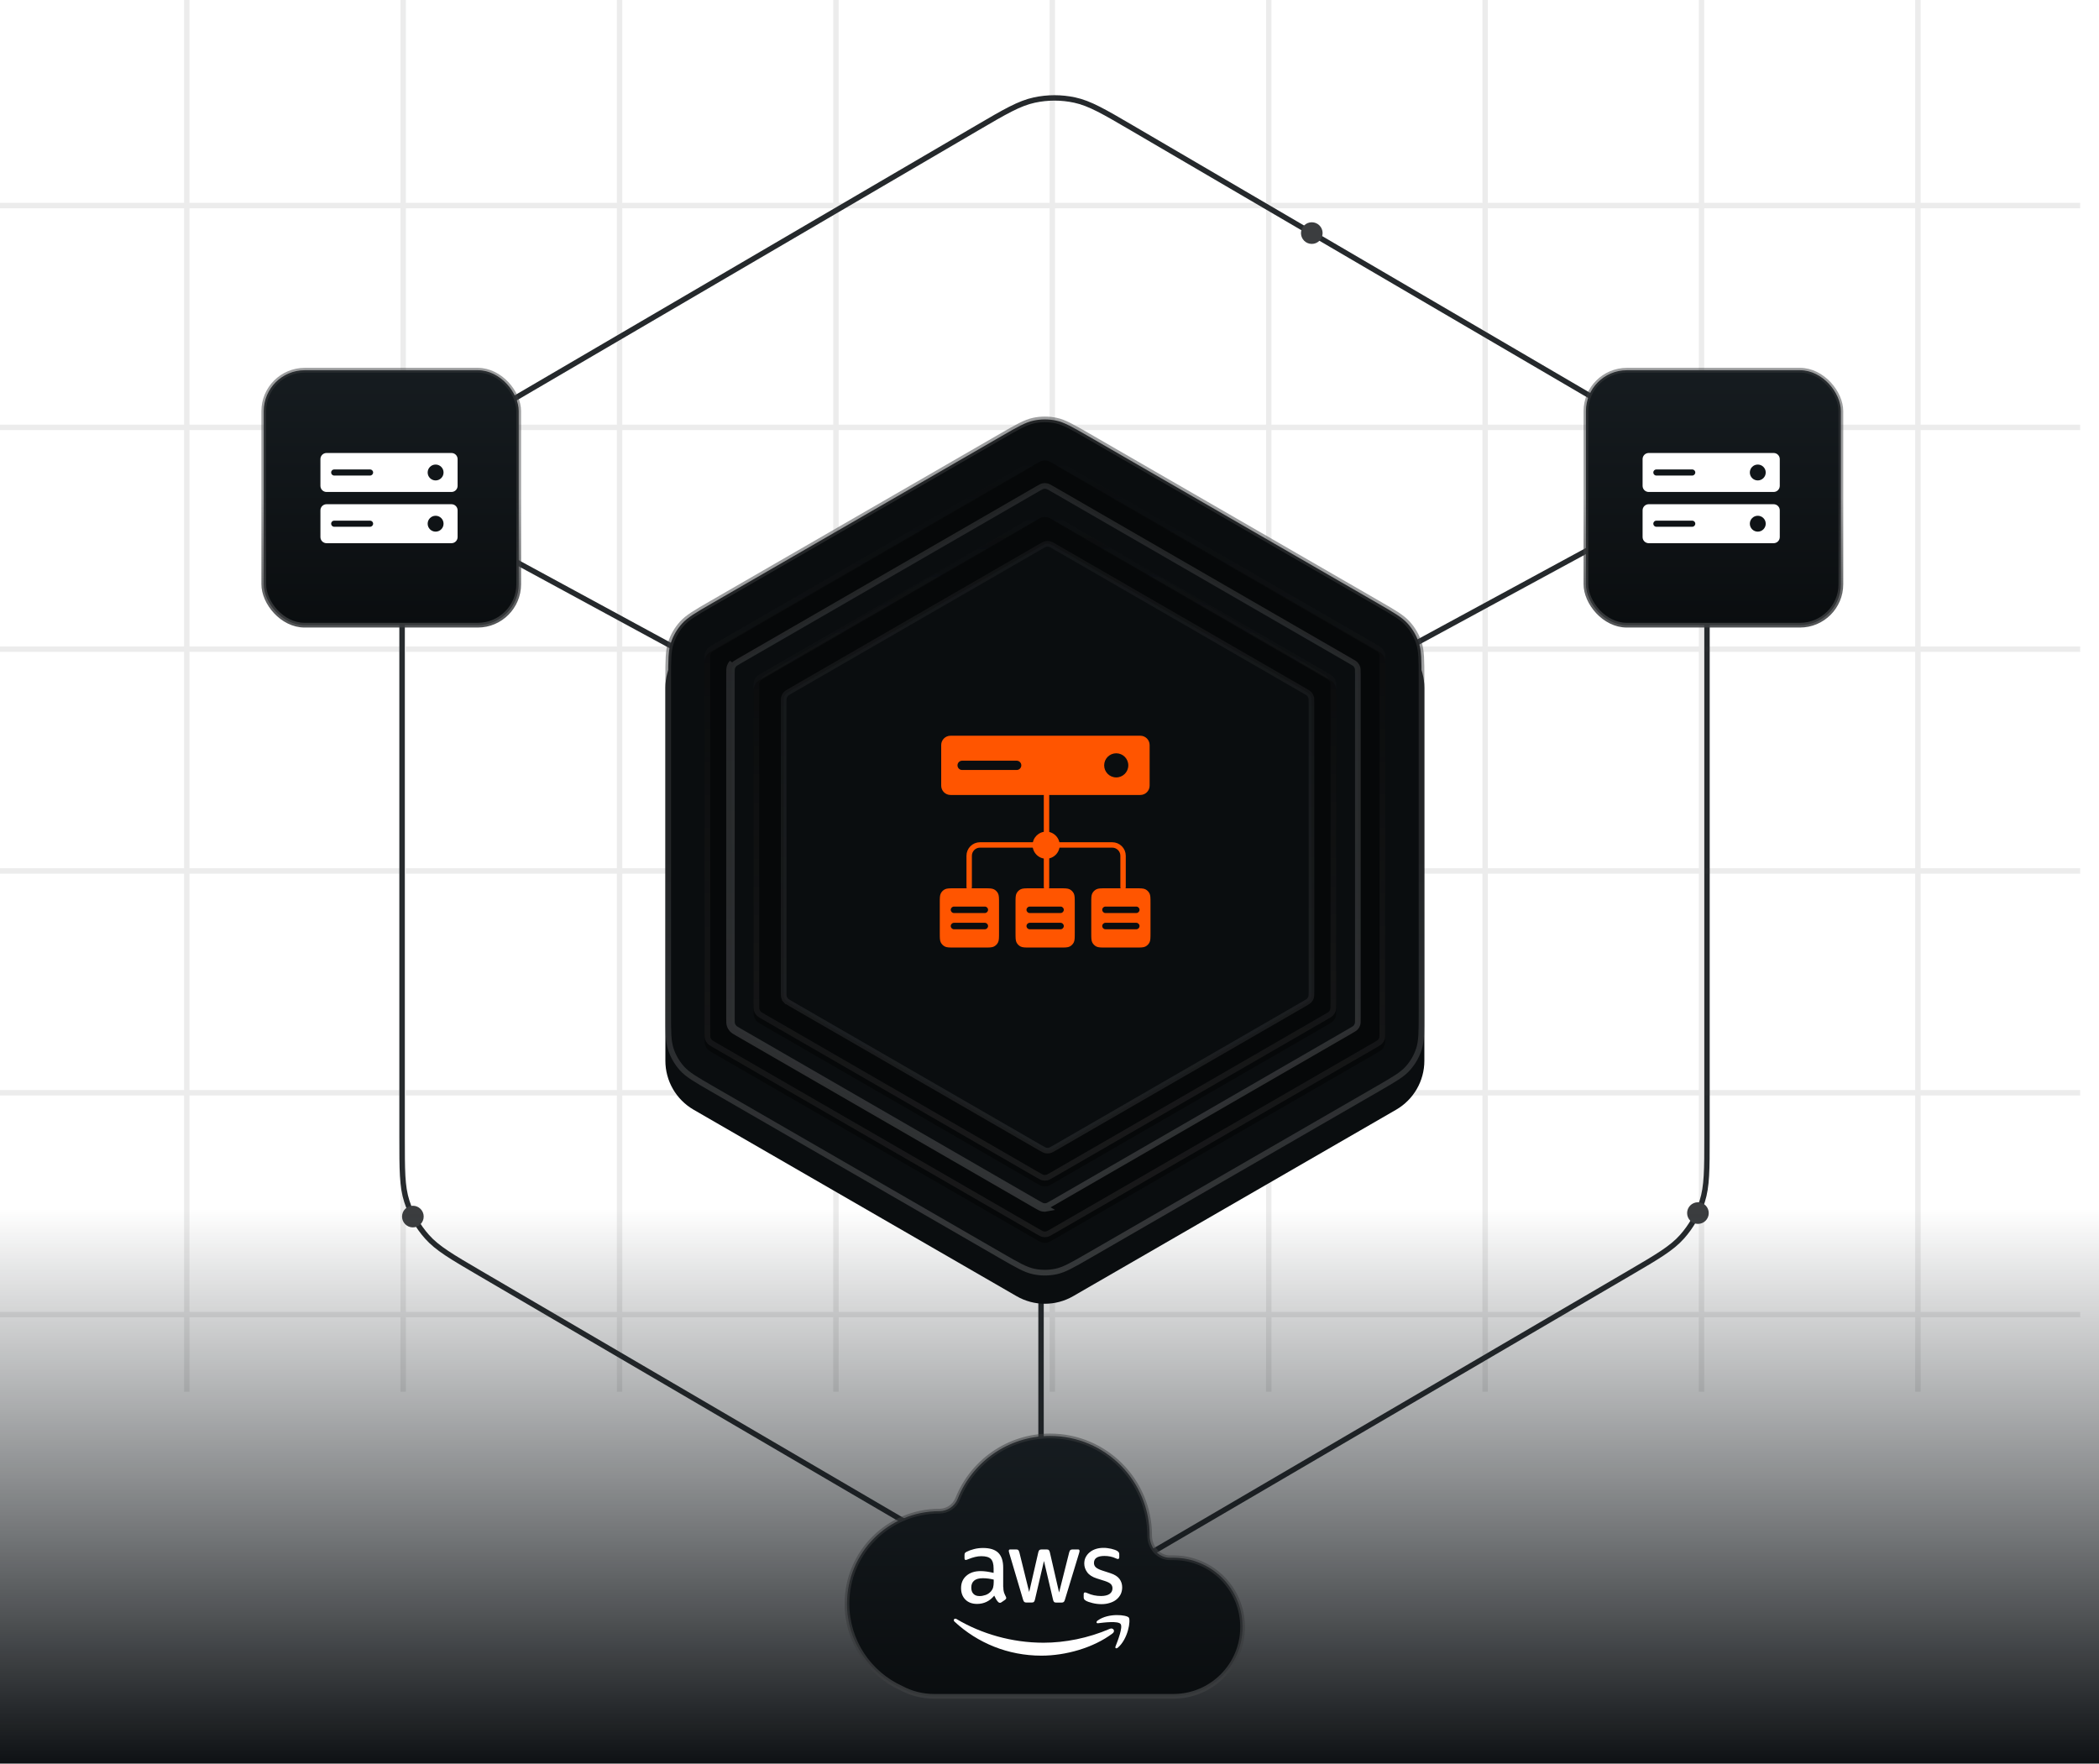 <svg width="388" height="326" viewBox="0 0 388 326" fill="none" xmlns="http://www.w3.org/2000/svg">
<path d="M180.552 23.692C185.789 20.628 188.408 19.096 191.192 18.497C193.655 17.966 196.201 17.966 198.664 18.497C201.448 19.096 204.066 20.628 209.304 23.692L301.16 77.425C306.397 80.489 309.016 82.021 310.92 84.164C312.606 86.06 313.878 88.294 314.657 90.72C315.536 93.463 315.536 96.527 315.536 102.654V210.122C315.536 216.249 315.536 219.312 314.657 222.055C313.878 224.482 312.606 226.715 310.92 228.612C309.016 230.755 306.397 232.286 301.16 235.35L209.304 289.084C204.066 292.148 201.448 293.679 198.664 294.279C196.201 294.809 193.655 294.809 191.192 294.279C188.408 293.679 185.789 292.148 180.552 289.084L88.695 235.35C83.458 232.286 80.839 230.755 78.935 228.612C77.25 226.715 75.977 224.482 75.199 222.055C74.319 219.312 74.319 216.249 74.319 210.122V102.654C74.319 96.527 74.319 93.463 75.199 90.72C75.977 88.294 77.25 86.06 78.935 84.164C80.839 82.021 83.458 80.489 88.695 77.425L180.552 23.692Z" stroke="#25292C" stroke-linecap="round"/>
<g opacity="0.1">
<path d="M34.527 -40.734V257.266" stroke="#3B3D3F"/>
<path d="M74.527 -40.734V257.266" stroke="#3B3D3F"/>
<path d="M114.527 -40.734V257.266" stroke="#3B3D3F"/>
<path d="M154.527 -40.734V257.266" stroke="#3B3D3F"/>
<path d="M194.527 -40.734V257.266" stroke="#3B3D3F"/>
<path d="M234.527 -40.734V257.266" stroke="#3B3D3F"/>
<path d="M274.527 -40.734V257.266" stroke="#3B3D3F"/>
<path d="M314.527 -40.734V257.266" stroke="#3B3D3F"/>
<path d="M354.527 -40.734V257.266" stroke="#3B3D3F"/>
<g clip-path="url(#clip0_8557_13119)">
<rect x="-5.223" y="37.75" width="389.5" height="0.5" fill="#3B3D3F" stroke="#3B3D3F" stroke-width="0.5"/>
<rect x="-5.223" y="78.75" width="389.5" height="0.5" fill="#3B3D3F" stroke="#3B3D3F" stroke-width="0.5"/>
<rect x="-5.223" y="119.75" width="389.5" height="0.5" fill="#3B3D3F" stroke="#3B3D3F" stroke-width="0.5"/>
<rect x="-5.223" y="160.75" width="389.5" height="0.5" fill="#3B3D3F" stroke="#3B3D3F" stroke-width="0.5"/>
<rect x="-5.223" y="201.75" width="389.5" height="0.5" fill="#3B3D3F" stroke="#3B3D3F" stroke-width="0.5"/>
<rect x="-5.223" y="242.75" width="389.5" height="0.5" fill="#3B3D3F" stroke="#3B3D3F" stroke-width="0.5"/>
</g>
</g>
<circle cx="242.485" cy="43.086" r="2" fill="#3B3D3F"/>
<circle cx="313.863" cy="224.237" r="2" fill="#3B3D3F"/>
<path d="M72.317 91.333L192.436 156.513M312.557 91.333L192.436 156.513M192.436 156.513V279.067" stroke="#25292C" stroke-linecap="round"/>
<circle cx="76.319" cy="224.882" r="2" fill="#3B3D3F"/>
<rect x="-7" y="223.383" width="400" height="102.617" fill="url(#paint0_linear_8557_13119)"/>
<g filter="url(#filter0_f_8557_13119)">
<path d="M187.918 83.629C191.152 81.763 195.136 81.763 198.37 83.629L258.068 118.096C261.302 119.963 263.294 123.414 263.294 127.148V196.081C263.294 199.815 261.302 203.266 258.068 205.133L198.37 239.599C195.136 241.467 191.152 241.467 187.918 239.599L128.22 205.133C124.986 203.266 122.994 199.815 122.994 196.081V127.148C122.994 123.414 124.986 119.963 128.22 118.096L187.918 83.629Z" fill="#0A0D0F"/>
</g>
<path d="M185.043 80.667C188.12 78.891 189.56 78.066 191.079 77.743C192.44 77.454 193.846 77.454 195.208 77.743C196.727 78.066 198.167 78.891 201.243 80.667L254.67 111.513C257.747 113.289 259.181 114.124 260.22 115.278C261.151 116.313 261.855 117.531 262.285 118.854C262.764 120.331 262.77 121.991 262.77 125.543V187.235C262.77 190.788 262.764 192.447 262.285 193.924C261.855 195.248 261.151 196.466 260.22 197.5C259.181 198.654 257.747 199.489 254.67 201.265L201.243 232.111C198.167 233.888 196.727 234.712 195.208 235.035C193.846 235.324 192.44 235.324 191.079 235.035C189.56 234.712 188.12 233.888 185.043 232.111L131.616 201.265C128.539 199.489 127.105 198.654 126.066 197.5C125.135 196.466 124.432 195.248 124.002 193.924C123.522 192.447 123.516 190.788 123.516 187.235V125.543C123.516 121.991 123.522 120.331 124.002 118.854C124.432 117.531 125.135 116.313 126.066 115.278C127.105 114.124 128.539 113.289 131.616 111.513L185.043 80.667Z" fill="#0A0D0F" stroke="url(#paint1_linear_8557_13119)" stroke-width="1.045"/>
<g filter="url(#filter1_i_8557_13119)">
<path d="M191.471 84.713C192.08 84.362 192.385 84.186 192.709 84.117C192.995 84.056 193.291 84.056 193.578 84.117C193.902 84.186 194.206 84.362 194.816 84.713L254.375 119.1C254.984 119.451 255.289 119.627 255.511 119.873C255.707 120.091 255.855 120.347 255.945 120.626C256.048 120.941 256.048 121.293 256.048 121.996V190.769C256.048 191.472 256.048 191.824 255.945 192.139C255.855 192.417 255.707 192.674 255.511 192.892C255.289 193.138 254.984 193.313 254.375 193.665L194.816 228.051C194.206 228.403 193.902 228.579 193.578 228.648C193.291 228.709 192.995 228.709 192.709 228.648C192.385 228.579 192.08 228.403 191.471 228.051L131.912 193.665C131.302 193.313 130.998 193.138 130.776 192.892C130.58 192.674 130.432 192.417 130.342 192.139C130.239 191.824 130.239 191.472 130.239 190.769V121.996C130.239 121.293 130.239 120.941 130.342 120.626C130.432 120.347 130.58 120.091 130.776 119.873C130.998 119.627 131.302 119.451 131.912 119.1L191.471 84.713Z" fill="#060809"/>
</g>
<path d="M192.817 84.628L192.709 84.117L192.817 84.628C193.032 84.582 193.254 84.582 193.469 84.628C193.693 84.676 193.915 84.797 194.554 85.166L194.816 84.714L194.554 85.166L254.114 119.552C254.754 119.922 254.969 120.053 255.122 120.223C255.269 120.386 255.38 120.579 255.448 120.788C255.519 121.005 255.525 121.257 255.525 121.996V190.769C255.525 191.507 255.519 191.76 255.448 191.977C255.38 192.186 255.269 192.379 255.122 192.542C254.969 192.712 254.754 192.843 254.114 193.213L194.554 227.599C193.915 227.968 193.693 228.089 193.469 228.137C193.254 228.182 193.032 228.182 192.817 228.137C192.594 228.089 192.372 227.968 191.732 227.599L132.173 193.213C131.533 192.843 131.318 192.712 131.165 192.542C131.018 192.379 130.906 192.186 130.839 191.977C130.768 191.76 130.762 191.507 130.762 190.769V121.996C130.762 121.257 130.768 121.005 130.839 120.788C130.906 120.579 131.018 120.386 131.165 120.223C131.318 120.053 131.533 119.922 132.173 119.552L191.732 85.166C192.372 84.797 192.594 84.676 192.817 84.628Z" stroke="url(#paint2_linear_8557_13119)" stroke-width="1.045"/>
<path d="M135.303 190.281C135.524 190.527 135.829 190.703 136.438 191.055L191.472 222.829C192.081 223.18 192.385 223.356 192.709 223.425C192.996 223.486 193.292 223.486 193.579 223.425L135.303 190.281ZM135.303 190.281C135.107 190.063 134.958 189.807 134.868 189.528M135.303 190.281L134.868 189.528M134.868 189.528C134.766 189.213 134.766 188.862 134.766 188.158M134.868 189.528L134.766 188.158M134.766 188.158V124.61M134.766 188.158V124.61M134.766 124.61C134.766 123.907 134.766 123.555 134.868 123.24M134.766 124.61L134.868 123.24M134.868 123.24C134.958 122.962 135.107 122.705 135.303 122.487L134.868 123.24ZM191.733 90.392C192.373 90.023 192.594 89.902 192.818 89.855C193.033 89.809 193.255 89.809 193.47 89.855C193.694 89.902 193.915 90.023 194.555 90.392L249.589 122.166C250.228 122.536 250.444 122.667 250.597 122.837C250.744 123 250.855 123.193 250.923 123.402C250.994 123.619 251 123.871 251 124.61V188.158C251 188.897 250.994 189.149 250.923 189.367C250.855 189.576 250.744 189.768 250.597 189.931C250.444 190.101 250.228 190.233 249.589 190.602L194.555 222.376C193.915 222.745 193.694 222.866 193.47 222.914C193.255 222.96 193.033 222.96 192.818 222.914C192.594 222.866 192.373 222.745 191.733 222.376L136.699 190.602C136.059 190.233 135.844 190.101 135.691 189.931L135.303 190.281L135.691 189.931C135.544 189.768 135.433 189.576 135.365 189.367C135.294 189.149 135.288 188.897 135.288 188.158V124.61C135.288 123.871 135.294 123.619 135.365 123.402C135.433 123.193 135.544 123 135.691 122.837C135.844 122.667 136.059 122.536 136.699 122.166L191.733 90.392Z" fill="#0A0D0F" stroke="url(#paint3_linear_8557_13119)" stroke-width="1.045"/>
<g filter="url(#filter2_i_8557_13119)">
<path d="M191.444 95.212C192.062 94.846 192.372 94.664 192.701 94.592C192.993 94.529 193.295 94.529 193.586 94.592C193.916 94.664 194.225 94.846 194.844 95.212L244.165 124.325C244.764 124.679 245.064 124.856 245.281 125.101C245.474 125.318 245.62 125.573 245.709 125.849C245.809 126.161 245.809 126.509 245.809 127.205V185.562C245.809 186.258 245.809 186.606 245.709 186.919C245.62 187.195 245.474 187.45 245.281 187.667C245.064 187.912 244.764 188.089 244.165 188.442L194.844 217.556C194.225 217.921 193.916 218.104 193.586 218.175C193.295 218.238 192.993 218.238 192.701 218.175C192.372 218.104 192.062 217.921 191.444 217.556L142.123 188.442C141.523 188.089 141.224 187.912 141.006 187.667C140.813 187.45 140.668 187.195 140.579 186.919C140.478 186.606 140.478 186.258 140.478 185.562V127.205C140.478 126.509 140.478 126.161 140.579 125.849C140.668 125.573 140.813 125.318 141.006 125.101C141.224 124.856 141.523 124.679 142.123 124.325L191.444 95.212Z" fill="#060809"/>
</g>
<path d="M191.709 95.662C192.359 95.278 192.584 95.153 192.812 95.103C193.031 95.056 193.257 95.056 193.476 95.103C193.703 95.153 193.928 95.278 194.578 95.662L243.899 124.775C244.528 125.147 244.74 125.279 244.891 125.448L245.281 125.101L244.891 125.448C245.035 125.611 245.144 125.802 245.211 126.009C245.28 126.225 245.286 126.475 245.286 127.205V185.562C245.286 186.293 245.28 186.543 245.211 186.758C245.144 186.966 245.035 187.157 244.891 187.319C244.74 187.489 244.528 187.621 243.899 187.992L194.578 217.106C193.928 217.49 193.703 217.615 193.476 217.665C193.257 217.712 193.031 217.712 192.812 217.665C192.584 217.615 192.359 217.49 191.709 217.106L142.388 187.992C141.759 187.621 141.547 187.489 141.397 187.319C141.252 187.157 141.143 186.966 141.076 186.758C141.007 186.543 141.001 186.293 141.001 185.562V127.205C141.001 126.475 141.007 126.225 141.076 126.009C141.143 125.802 141.252 125.611 141.397 125.448C141.547 125.279 141.759 125.147 142.388 124.775L191.709 95.662L191.444 95.212L191.709 95.662Z" stroke="url(#paint4_linear_8557_13119)" stroke-width="1.045"/>
<g filter="url(#filter3_i_8557_13119)">
<path d="M191.472 95.178C192.081 94.826 192.385 94.651 192.709 94.582C192.996 94.521 193.292 94.521 193.578 94.582C193.902 94.651 194.207 94.826 194.816 95.178L245.32 124.335C245.929 124.687 246.233 124.863 246.455 125.109C246.651 125.327 246.799 125.583 246.89 125.862C246.992 126.177 246.992 126.528 246.992 127.232V185.546C246.992 186.249 246.992 186.601 246.89 186.916C246.799 187.194 246.651 187.451 246.455 187.668C246.233 187.914 245.929 188.09 245.32 188.442L194.816 217.599C194.207 217.951 193.902 218.127 193.578 218.195C193.292 218.256 192.996 218.256 192.709 218.195C192.385 218.127 192.081 217.951 191.472 217.599L140.968 188.442C140.359 188.09 140.054 187.914 139.833 187.668C139.637 187.451 139.489 187.194 139.398 186.916C139.296 186.601 139.296 186.249 139.296 185.546V127.232C139.296 126.528 139.296 126.177 139.398 125.862C139.489 125.583 139.637 125.327 139.833 125.109C140.054 124.863 140.359 124.687 140.968 124.335L191.472 95.178Z" fill="#060809"/>
</g>
<path d="M191.733 95.631C192.373 95.261 192.594 95.141 192.818 95.093C193.033 95.047 193.255 95.047 193.47 95.093C193.694 95.141 193.915 95.261 194.555 95.631L245.058 124.788C245.698 125.157 245.914 125.289 246.067 125.459C246.214 125.622 246.325 125.814 246.393 126.023C246.463 126.241 246.469 126.493 246.469 127.232V185.546C246.469 186.284 246.463 186.537 246.393 186.754C246.325 186.963 246.214 187.155 246.067 187.319C245.914 187.489 245.698 187.62 245.058 187.989L194.555 217.146C193.915 217.516 193.694 217.637 193.47 217.684C193.255 217.73 193.033 217.73 192.818 217.684C192.594 217.637 192.373 217.516 191.733 217.146L141.23 187.989C140.59 187.62 140.374 187.489 140.221 187.319C140.074 187.155 139.963 186.963 139.895 186.754C139.825 186.537 139.818 186.284 139.818 185.546V127.232C139.818 126.493 139.825 126.241 139.895 126.023C139.963 125.814 140.074 125.622 140.221 125.459C140.374 125.289 140.59 125.157 141.23 124.788L191.733 95.631Z" stroke="url(#paint5_linear_8557_13119)" stroke-width="1.045"/>
<path d="M192.23 101.095C192.87 100.725 193.092 100.604 193.315 100.557C193.53 100.511 193.752 100.511 193.967 100.557C194.191 100.604 194.413 100.725 195.052 101.095L241.016 127.631C241.655 128 241.871 128.131 242.024 128.301C242.171 128.465 242.282 128.657 242.35 128.866C242.421 129.083 242.427 129.336 242.427 130.074V183.146C242.427 183.885 242.421 184.137 242.35 184.355C242.282 184.564 242.171 184.756 242.024 184.919C241.871 185.089 241.655 185.221 241.016 185.59L195.052 212.126C194.413 212.495 194.191 212.616 193.967 212.664C193.752 212.709 193.53 212.709 193.315 212.664C193.092 212.616 192.87 212.495 192.23 212.126L146.267 185.59C145.627 185.221 145.412 185.089 145.259 184.919L144.87 185.269L145.259 184.919C145.112 184.756 145.001 184.564 144.933 184.355C144.862 184.137 144.856 183.885 144.856 183.146V130.074C144.856 129.336 144.862 129.083 144.933 128.866C145.001 128.657 145.112 128.465 145.259 128.301C145.412 128.131 145.627 128 146.267 127.631L192.23 101.095Z" fill="#0A0D0F" stroke="url(#paint6_linear_8557_13119)" stroke-width="1.045"/>
<path fill-rule="evenodd" clip-rule="evenodd" d="M173.907 165.142C173.72 165.51 173.72 165.992 173.72 166.955V172.401C173.72 173.364 173.72 173.846 173.907 174.214C174.072 174.538 174.335 174.801 174.659 174.966C175.027 175.153 175.508 175.153 176.472 175.153H181.918C182.881 175.153 183.363 175.153 183.731 174.966C184.054 174.801 184.317 174.538 184.482 174.214C184.67 173.846 184.67 173.364 184.67 172.401V166.955C184.67 165.992 184.67 165.51 184.482 165.142C184.317 164.819 184.054 164.555 183.731 164.391C183.363 164.203 182.881 164.203 181.918 164.203H176.472C175.508 164.203 175.027 164.203 174.659 164.391C174.335 164.555 174.072 164.819 173.907 165.142ZM175.747 168.178C175.747 167.848 176.015 167.58 176.345 167.58H182.044C182.374 167.58 182.642 167.848 182.642 168.178C182.642 168.508 182.374 168.776 182.044 168.776H176.345C176.015 168.776 175.747 168.508 175.747 168.178ZM175.747 171.178C175.747 170.848 176.015 170.58 176.345 170.58H182.044C182.374 170.58 182.642 170.848 182.642 171.178C182.642 171.508 182.374 171.776 182.044 171.776H176.345C176.015 171.776 175.747 171.508 175.747 171.178Z" fill="#FF5500"/>
<path fill-rule="evenodd" clip-rule="evenodd" d="M187.907 165.142C187.72 165.51 187.72 165.992 187.72 166.955V172.401C187.72 173.364 187.72 173.846 187.907 174.214C188.072 174.538 188.335 174.801 188.659 174.966C189.027 175.153 189.508 175.153 190.472 175.153H195.918C196.881 175.153 197.363 175.153 197.731 174.966C198.054 174.801 198.317 174.538 198.482 174.214C198.67 173.846 198.67 173.364 198.67 172.401V166.955C198.67 165.992 198.67 165.51 198.482 165.142C198.317 164.819 198.054 164.555 197.731 164.391C197.363 164.203 196.881 164.203 195.918 164.203H190.472C189.508 164.203 189.027 164.203 188.659 164.391C188.335 164.555 188.072 164.819 187.907 165.142ZM189.747 168.178C189.747 167.848 190.015 167.58 190.345 167.58H196.044C196.374 167.58 196.642 167.848 196.642 168.178C196.642 168.508 196.374 168.776 196.044 168.776H190.345C190.015 168.776 189.747 168.508 189.747 168.178ZM189.747 171.178C189.747 170.848 190.015 170.58 190.345 170.58H196.044C196.374 170.58 196.642 170.848 196.642 171.178C196.642 171.508 196.374 171.776 196.044 171.776H190.345C190.015 171.776 189.747 171.508 189.747 171.178Z" fill="#FF5500"/>
<path fill-rule="evenodd" clip-rule="evenodd" d="M201.907 165.142C201.72 165.51 201.72 165.992 201.72 166.955V172.401C201.72 173.364 201.72 173.846 201.907 174.214C202.072 174.538 202.335 174.801 202.659 174.966C203.027 175.153 203.508 175.153 204.472 175.153H209.918C210.881 175.153 211.363 175.153 211.731 174.966C212.054 174.801 212.317 174.538 212.482 174.214C212.67 173.846 212.67 173.364 212.67 172.401V166.955C212.67 165.992 212.67 165.51 212.482 165.142C212.317 164.819 212.054 164.555 211.731 164.391C211.363 164.203 210.881 164.203 209.918 164.203H204.472C203.508 164.203 203.027 164.203 202.659 164.391C202.335 164.555 202.072 164.819 201.907 165.142ZM203.747 168.178C203.747 167.848 204.015 167.58 204.345 167.58H210.044C210.374 167.58 210.642 167.848 210.642 168.178C210.642 168.508 210.374 168.776 210.044 168.776H204.345C204.015 168.776 203.747 168.508 203.747 168.178ZM203.747 171.178C203.747 170.848 204.015 170.58 204.345 170.58H210.044C210.374 170.58 210.642 170.848 210.642 171.178C210.642 171.508 210.374 171.776 210.044 171.776H204.345C204.015 171.776 203.747 171.508 203.747 171.178Z" fill="#FF5500"/>
<path d="M193.446 147.016V156.188M193.446 156.188H181.153C180.049 156.188 179.153 157.083 179.153 158.187V163.993M193.446 156.188H205.599C206.703 156.188 207.599 157.083 207.599 158.187V163.993M193.446 156.188V163.993" stroke="#FF5500" stroke-linecap="round"/>
<circle cx="193.378" cy="156.232" r="2.506" fill="#FF5500"/>
<path fill-rule="evenodd" clip-rule="evenodd" d="M175.7 136C174.751 136 173.981 136.77 173.981 137.719V145.23C173.981 146.179 174.751 146.949 175.7 146.949H210.789C211.738 146.949 212.508 146.179 212.508 145.23V137.719C212.508 136.77 211.738 136 210.789 136H175.7ZM208.567 141.476C208.567 142.708 207.568 143.707 206.336 143.707C205.104 143.707 204.105 142.708 204.105 141.476C204.105 140.243 205.104 139.245 206.336 139.245C207.568 139.245 208.567 140.243 208.567 141.476ZM176.993 141.474C176.993 140.999 177.378 140.614 177.852 140.614H187.928C188.403 140.614 188.788 140.999 188.788 141.474C188.788 141.949 188.403 142.333 187.928 142.333H177.852C177.378 142.333 176.993 141.949 176.993 141.474Z" fill="#FF5500"/>
<path d="M166.672 312.081L166.659 312.074L166.647 312.068C160.703 309.391 156.565 303.406 156.565 296.453C156.565 287.001 164.21 279.341 173.638 279.341C175.117 279.341 176.478 278.428 177.026 277.05C179.732 270.244 186.367 265.436 194.12 265.436C204.278 265.436 212.514 273.689 212.514 283.872C212.514 285.957 214.073 287.95 216.264 287.95H216.915C223.971 287.95 229.693 293.683 229.693 300.757C229.693 307.831 223.971 313.564 216.915 313.564H172.647C170.488 313.564 168.455 313.028 166.672 312.081Z" fill="url(#paint7_linear_8557_13119)" stroke="url(#paint8_linear_8557_13119)" stroke-width="0.872"/>
<g clip-path="url(#clip1_8557_13119)">
<path d="M185.46 293.35C185.46 293.76 185.504 294.092 185.579 294.335C185.666 294.579 185.774 294.845 185.925 295.132C185.979 295.221 186 295.309 186 295.387C186 295.498 185.936 295.608 185.795 295.719L185.115 296.184C185.018 296.25 184.92 296.283 184.834 296.283C184.726 296.283 184.618 296.228 184.51 296.128C184.359 295.962 184.229 295.785 184.121 295.608C184.013 295.42 183.905 295.21 183.787 294.955C182.944 295.973 181.886 296.483 180.612 296.483C179.705 296.483 178.981 296.217 178.452 295.686C177.923 295.154 177.653 294.446 177.653 293.561C177.653 292.62 177.977 291.856 178.636 291.281C179.295 290.705 180.169 290.417 181.282 290.417C181.649 290.417 182.027 290.451 182.426 290.506C182.826 290.561 183.236 290.65 183.668 290.749V289.941C183.668 289.1 183.495 288.514 183.16 288.171C182.815 287.827 182.232 287.661 181.4 287.661C181.022 287.661 180.634 287.706 180.234 287.805C179.835 287.905 179.446 288.027 179.068 288.182C178.895 288.259 178.766 288.303 178.69 288.326C178.614 288.348 178.56 288.359 178.517 288.359C178.366 288.359 178.29 288.248 178.29 288.016V287.473C178.29 287.296 178.312 287.163 178.366 287.086C178.42 287.008 178.517 286.931 178.668 286.854C179.046 286.654 179.5 286.488 180.029 286.355C180.558 286.212 181.12 286.145 181.713 286.145C182.998 286.145 183.938 286.444 184.543 287.042C185.136 287.639 185.439 288.547 185.439 289.764V293.35H185.46ZM181.076 295.033C181.433 295.033 181.8 294.966 182.189 294.833C182.577 294.701 182.923 294.457 183.214 294.125C183.387 293.915 183.517 293.682 183.582 293.417C183.646 293.151 183.689 292.83 183.689 292.454V291.989C183.376 291.912 183.042 291.845 182.696 291.801C182.351 291.757 182.016 291.734 181.681 291.734C180.958 291.734 180.428 291.878 180.072 292.177C179.716 292.476 179.543 292.897 179.543 293.45C179.543 293.97 179.673 294.358 179.943 294.623C180.202 294.9 180.58 295.033 181.076 295.033ZM189.747 296.228C189.553 296.228 189.423 296.195 189.337 296.117C189.251 296.051 189.175 295.896 189.11 295.686L186.573 287.13C186.508 286.909 186.475 286.765 186.475 286.688C186.475 286.51 186.562 286.411 186.735 286.411H187.793C187.998 286.411 188.138 286.444 188.214 286.521C188.3 286.588 188.365 286.743 188.43 286.953L190.244 294.28L191.928 286.953C191.982 286.732 192.047 286.588 192.134 286.521C192.22 286.455 192.371 286.411 192.566 286.411H193.429C193.635 286.411 193.775 286.444 193.861 286.521C193.948 286.588 194.023 286.743 194.067 286.953L195.773 294.369L197.641 286.953C197.706 286.732 197.781 286.588 197.857 286.521C197.943 286.455 198.083 286.411 198.278 286.411H199.282C199.455 286.411 199.552 286.499 199.552 286.688C199.552 286.743 199.541 286.798 199.53 286.865C199.52 286.931 199.498 287.02 199.455 287.141L196.852 295.697C196.788 295.918 196.712 296.062 196.626 296.128C196.539 296.195 196.399 296.239 196.215 296.239H195.287C195.082 296.239 194.941 296.206 194.855 296.128C194.768 296.051 194.693 295.907 194.65 295.686L192.976 288.547L191.313 295.675C191.259 295.896 191.194 296.04 191.108 296.117C191.021 296.195 190.87 296.228 190.676 296.228H189.747ZM203.623 296.527C203.061 296.527 202.5 296.46 201.96 296.328C201.42 296.195 200.999 296.051 200.718 295.885C200.545 295.785 200.427 295.675 200.383 295.575C200.34 295.475 200.319 295.365 200.319 295.265V294.701C200.319 294.468 200.405 294.358 200.567 294.358C200.632 294.358 200.697 294.369 200.761 294.391C200.826 294.413 200.923 294.457 201.031 294.501C201.398 294.667 201.798 294.8 202.219 294.889C202.651 294.977 203.072 295.022 203.504 295.022C204.184 295.022 204.714 294.9 205.081 294.656C205.448 294.413 205.642 294.059 205.642 293.605C205.642 293.295 205.545 293.04 205.351 292.83C205.156 292.62 204.789 292.432 204.26 292.255L202.694 291.757C201.906 291.502 201.323 291.126 200.967 290.628C200.61 290.141 200.427 289.598 200.427 289.023C200.427 288.558 200.524 288.148 200.718 287.794C200.913 287.44 201.172 287.13 201.496 286.887C201.82 286.632 202.187 286.444 202.619 286.311C203.051 286.178 203.504 286.123 203.979 286.123C204.217 286.123 204.465 286.134 204.703 286.167C204.951 286.201 205.178 286.245 205.405 286.289C205.621 286.344 205.826 286.4 206.02 286.466C206.214 286.533 206.366 286.599 206.474 286.665C206.625 286.754 206.733 286.842 206.798 286.942C206.862 287.031 206.895 287.152 206.895 287.307V287.827C206.895 288.06 206.808 288.182 206.646 288.182C206.56 288.182 206.42 288.137 206.236 288.049C205.621 287.761 204.929 287.617 204.163 287.617C203.547 287.617 203.061 287.717 202.727 287.927C202.392 288.137 202.219 288.458 202.219 288.912C202.219 289.222 202.327 289.488 202.543 289.698C202.759 289.908 203.159 290.119 203.731 290.307L205.264 290.805C206.042 291.059 206.603 291.413 206.938 291.867C207.273 292.321 207.435 292.841 207.435 293.417C207.435 293.893 207.337 294.324 207.154 294.701C206.96 295.077 206.7 295.409 206.366 295.675C206.031 295.951 205.631 296.151 205.167 296.294C204.681 296.449 204.174 296.527 203.623 296.527Z" fill="white"/>
<path fill-rule="evenodd" clip-rule="evenodd" d="M205.663 301.93C202.111 304.619 196.949 306.047 192.511 306.047C186.292 306.047 180.687 303.689 176.454 299.771C176.12 299.462 176.422 299.041 176.822 299.284C181.4 302.007 187.047 303.656 192.889 303.656C196.831 303.656 201.161 302.815 205.145 301.089C205.739 300.812 206.247 301.487 205.663 301.93Z" fill="white"/>
<path fill-rule="evenodd" clip-rule="evenodd" d="M207.143 300.197C206.689 299.599 204.141 299.909 202.985 300.053C202.64 300.097 202.586 299.787 202.899 299.555C204.929 298.094 208.266 298.515 208.654 299.002C209.043 299.5 208.546 302.92 206.646 304.558C206.354 304.812 206.074 304.679 206.203 304.347C206.635 303.252 207.596 300.783 207.143 300.197Z" fill="white"/>
</g>
<rect x="293.159" y="68.436" width="47.128" height="47.128" rx="7.564" fill="url(#paint9_linear_8557_13119)"/>
<rect x="293.159" y="68.436" width="47.128" height="47.128" rx="7.564" stroke="url(#paint10_linear_8557_13119)" stroke-width="0.872"/>
<path fill-rule="evenodd" clip-rule="evenodd" d="M304.764 83.734C304.139 83.734 303.633 84.241 303.633 84.866V89.809C303.633 90.434 304.139 90.941 304.764 90.941H327.859C328.484 90.941 328.991 90.434 328.991 89.809V84.866C328.991 84.241 328.484 83.734 327.859 83.734H304.764ZM326.394 87.34C326.394 88.151 325.736 88.809 324.925 88.809C324.114 88.809 323.457 88.151 323.457 87.34C323.457 86.529 324.114 85.872 324.925 85.872C325.736 85.872 326.394 86.529 326.394 87.34ZM305.611 87.34C305.611 87.027 305.864 86.774 306.176 86.774H312.808C313.121 86.774 313.374 87.027 313.374 87.34C313.374 87.652 313.121 87.905 312.808 87.905H306.176C305.864 87.905 305.611 87.652 305.611 87.34Z" fill="white"/>
<path fill-rule="evenodd" clip-rule="evenodd" d="M304.764 93.204C304.139 93.204 303.633 93.71 303.633 94.335V99.279C303.633 99.904 304.139 100.41 304.764 100.41H327.859C328.484 100.41 328.991 99.904 328.991 99.279V94.335C328.991 93.71 328.484 93.204 327.859 93.204H304.764ZM326.394 96.806C326.394 97.618 325.736 98.275 324.925 98.275C324.114 98.275 323.457 97.618 323.457 96.806C323.457 95.995 324.114 95.338 324.925 95.338C325.736 95.338 326.394 95.995 326.394 96.806ZM305.611 96.806C305.611 96.493 305.864 96.24 306.176 96.24H312.808C313.121 96.24 313.374 96.493 313.374 96.806C313.374 97.118 313.121 97.372 312.808 97.372H306.176C305.864 97.372 305.611 97.118 305.611 96.806Z" fill="white"/>
<rect x="48.756" y="68.436" width="47.128" height="47.128" rx="7.564" fill="url(#paint11_linear_8557_13119)"/>
<rect x="48.756" y="68.436" width="47.128" height="47.128" rx="7.564" stroke="url(#paint12_linear_8557_13119)" stroke-width="0.872"/>
<path fill-rule="evenodd" clip-rule="evenodd" d="M60.362 83.734C59.737 83.734 59.23 84.241 59.23 84.866V89.809C59.23 90.434 59.737 90.941 60.362 90.941H83.457C84.082 90.941 84.588 90.434 84.588 89.809V84.866C84.588 84.241 84.082 83.734 83.457 83.734H60.362ZM81.991 87.34C81.991 88.151 81.334 88.809 80.523 88.809C79.712 88.809 79.054 88.151 79.054 87.34C79.054 86.529 79.712 85.872 80.523 85.872C81.334 85.872 81.991 86.529 81.991 87.34ZM61.208 87.34C61.208 87.027 61.462 86.774 61.774 86.774H68.406C68.718 86.774 68.972 87.027 68.972 87.34C68.972 87.652 68.718 87.905 68.406 87.905H61.774C61.462 87.905 61.208 87.652 61.208 87.34Z" fill="white"/>
<path fill-rule="evenodd" clip-rule="evenodd" d="M60.362 93.204C59.737 93.204 59.23 93.71 59.23 94.335V99.279C59.23 99.904 59.737 100.41 60.362 100.41H83.457C84.082 100.41 84.588 99.904 84.588 99.279V94.335C84.588 93.71 84.082 93.204 83.457 93.204H60.362ZM81.991 96.806C81.991 97.618 81.334 98.275 80.523 98.275C79.712 98.275 79.054 97.618 79.054 96.806C79.054 95.995 79.712 95.338 80.523 95.338C81.334 95.338 81.991 95.995 81.991 96.806ZM61.208 96.806C61.208 96.493 61.462 96.24 61.774 96.24H68.406C68.718 96.24 68.972 96.493 68.972 96.806C68.972 97.118 68.718 97.372 68.406 97.372H61.774C61.462 97.372 61.208 97.118 61.208 96.806Z" fill="white"/>
<defs>
<filter id="filter0_f_8557_13119" x="116.723" y="75.958" width="152.843" height="171.313" filterUnits="userSpaceOnUse" color-interpolation-filters="sRGB">
<feFlood flood-opacity="0" result="BackgroundImageFix"/>
<feBlend mode="normal" in="SourceGraphic" in2="BackgroundImageFix" result="shape"/>
<feGaussianBlur stdDeviation="3.136" result="effect1_foregroundBlur_8557_13119"/>
</filter>
<filter id="filter1_i_8557_13119" x="130.239" y="84.071" width="125.808" height="145.668" filterUnits="userSpaceOnUse" color-interpolation-filters="sRGB">
<feFlood flood-opacity="0" result="BackgroundImageFix"/>
<feBlend mode="normal" in="SourceGraphic" in2="BackgroundImageFix" result="shape"/>
<feColorMatrix in="SourceAlpha" type="matrix" values="0 0 0 0 0 0 0 0 0 0 0 0 0 0 0 0 0 0 127 0" result="hardAlpha"/>
<feOffset dy="1.045"/>
<feGaussianBlur stdDeviation="1.045"/>
<feComposite in2="hardAlpha" operator="arithmetic" k2="-1" k3="1"/>
<feColorMatrix type="matrix" values="0 0 0 0 0 0 0 0 0 0 0 0 0 0 0 0 0 0 1 0"/>
<feBlend mode="normal" in2="shape" result="effect1_innerShadow_8557_13119"/>
</filter>
<filter id="filter2_i_8557_13119" x="140.479" y="94.545" width="105.331" height="124.723" filterUnits="userSpaceOnUse" color-interpolation-filters="sRGB">
<feFlood flood-opacity="0" result="BackgroundImageFix"/>
<feBlend mode="normal" in="SourceGraphic" in2="BackgroundImageFix" result="shape"/>
<feColorMatrix in="SourceAlpha" type="matrix" values="0 0 0 0 0 0 0 0 0 0 0 0 0 0 0 0 0 0 127 0" result="hardAlpha"/>
<feOffset dy="1.045"/>
<feGaussianBlur stdDeviation="1.045"/>
<feComposite in2="hardAlpha" operator="arithmetic" k2="-1" k3="1"/>
<feColorMatrix type="matrix" values="0 0 0 0 0 0 0 0 0 0 0 0 0 0 0 0 0 0 1 0"/>
<feBlend mode="normal" in2="shape" result="effect1_innerShadow_8557_13119"/>
</filter>
<filter id="filter3_i_8557_13119" x="139.296" y="94.536" width="107.696" height="124.75" filterUnits="userSpaceOnUse" color-interpolation-filters="sRGB">
<feFlood flood-opacity="0" result="BackgroundImageFix"/>
<feBlend mode="normal" in="SourceGraphic" in2="BackgroundImageFix" result="shape"/>
<feColorMatrix in="SourceAlpha" type="matrix" values="0 0 0 0 0 0 0 0 0 0 0 0 0 0 0 0 0 0 127 0" result="hardAlpha"/>
<feOffset dy="1.045"/>
<feGaussianBlur stdDeviation="1.045"/>
<feComposite in2="hardAlpha" operator="arithmetic" k2="-1" k3="1"/>
<feColorMatrix type="matrix" values="0 0 0 0 0 0 0 0 0 0 0 0 0 0 0 0 0 0 1 0"/>
<feBlend mode="normal" in2="shape" result="effect1_innerShadow_8557_13119"/>
</filter>
<linearGradient id="paint0_linear_8557_13119" x1="193" y1="223.383" x2="193" y2="326" gradientUnits="userSpaceOnUse">
<stop stop-color="#161C20" stop-opacity="0"/>
<stop offset="1" stop-color="#0E1114"/>
</linearGradient>
<linearGradient id="paint1_linear_8557_13119" x1="193.143" y1="156.335" x2="193.143" y2="237.391" gradientUnits="userSpaceOnUse">
<stop stop-color="#3B3D3F" stop-opacity="0.5"/>
<stop offset="1" stop-color="#3B3D3F" stop-opacity="0.89"/>
</linearGradient>
<linearGradient id="paint2_linear_8557_13119" x1="193.121" y1="83.06" x2="193.179" y2="229.017" gradientUnits="userSpaceOnUse">
<stop stop-color="#1E1E1F" stop-opacity="0"/>
<stop offset="1" stop-color="#1E1E1F" stop-opacity="0.8"/>
</linearGradient>
<linearGradient id="paint3_linear_8557_13119" x1="193.144" y1="88.974" x2="193.144" y2="223.794" gradientUnits="userSpaceOnUse">
<stop stop-color="#3B3D3F" stop-opacity="0.5"/>
<stop offset="1" stop-color="#3B3D3F" stop-opacity="0.8"/>
</linearGradient>
<linearGradient id="paint4_linear_8557_13119" x1="193.125" y1="93.619" x2="193.176" y2="218.56" gradientUnits="userSpaceOnUse">
<stop stop-color="#1E1E1F" stop-opacity="0"/>
<stop offset="1" stop-color="#1E1E1F" stop-opacity="0.8"/>
</linearGradient>
<linearGradient id="paint5_linear_8557_13119" x1="193.125" y1="93.624" x2="193.174" y2="218.564" gradientUnits="userSpaceOnUse">
<stop stop-color="#1E1E1F" stop-opacity="0"/>
<stop offset="1" stop-color="#1E1E1F" stop-opacity="0.8"/>
</linearGradient>
<linearGradient id="paint6_linear_8557_13119" x1="193.641" y1="99.677" x2="193.641" y2="213.544" gradientUnits="userSpaceOnUse">
<stop stop-color="#3B3D3F" stop-opacity="0.2"/>
<stop offset="1" stop-color="#3B3D3F" stop-opacity="0.4"/>
</linearGradient>
<linearGradient id="paint7_linear_8557_13119" x1="193.129" y1="265" x2="193.129" y2="314" gradientUnits="userSpaceOnUse">
<stop stop-color="#161C20"/>
<stop offset="1" stop-color="#0A0D0F"/>
</linearGradient>
<linearGradient id="paint8_linear_8557_13119" x1="193.129" y1="289.484" x2="193.129" y2="314" gradientUnits="userSpaceOnUse">
<stop stop-color="#3B3D3F" stop-opacity="0.5"/>
<stop offset="1" stop-color="#3B3D3F" stop-opacity="0.89"/>
</linearGradient>
<linearGradient id="paint9_linear_8557_13119" x1="316.723" y1="68" x2="316.723" y2="116" gradientUnits="userSpaceOnUse">
<stop stop-color="#161C20"/>
<stop offset="1" stop-color="#0A0D0F"/>
</linearGradient>
<linearGradient id="paint10_linear_8557_13119" x1="316.723" y1="91.984" x2="316.723" y2="116" gradientUnits="userSpaceOnUse">
<stop stop-color="#3B3D3F" stop-opacity="0.5"/>
<stop offset="1" stop-color="#3B3D3F" stop-opacity="0.89"/>
</linearGradient>
<linearGradient id="paint11_linear_8557_13119" x1="72.32" y1="68" x2="72.32" y2="116" gradientUnits="userSpaceOnUse">
<stop stop-color="#161C20"/>
<stop offset="1" stop-color="#0A0D0F"/>
</linearGradient>
<linearGradient id="paint12_linear_8557_13119" x1="72.32" y1="91.984" x2="72.32" y2="116" gradientUnits="userSpaceOnUse">
<stop stop-color="#3B3D3F" stop-opacity="0.5"/>
<stop offset="1" stop-color="#3B3D3F" stop-opacity="0.89"/>
</linearGradient>
<clip-path id="clip0_8557_13119">
<rect width="390" height="247" fill="white" transform="translate(-5.473 -3.5)"/>
</clip-path>
<clip-path id="clip1_8557_13119">
<rect width="32.826" height="20.143" fill="white" transform="translate(176.129 286)"/>
</clip-path>
</defs>
</svg>
